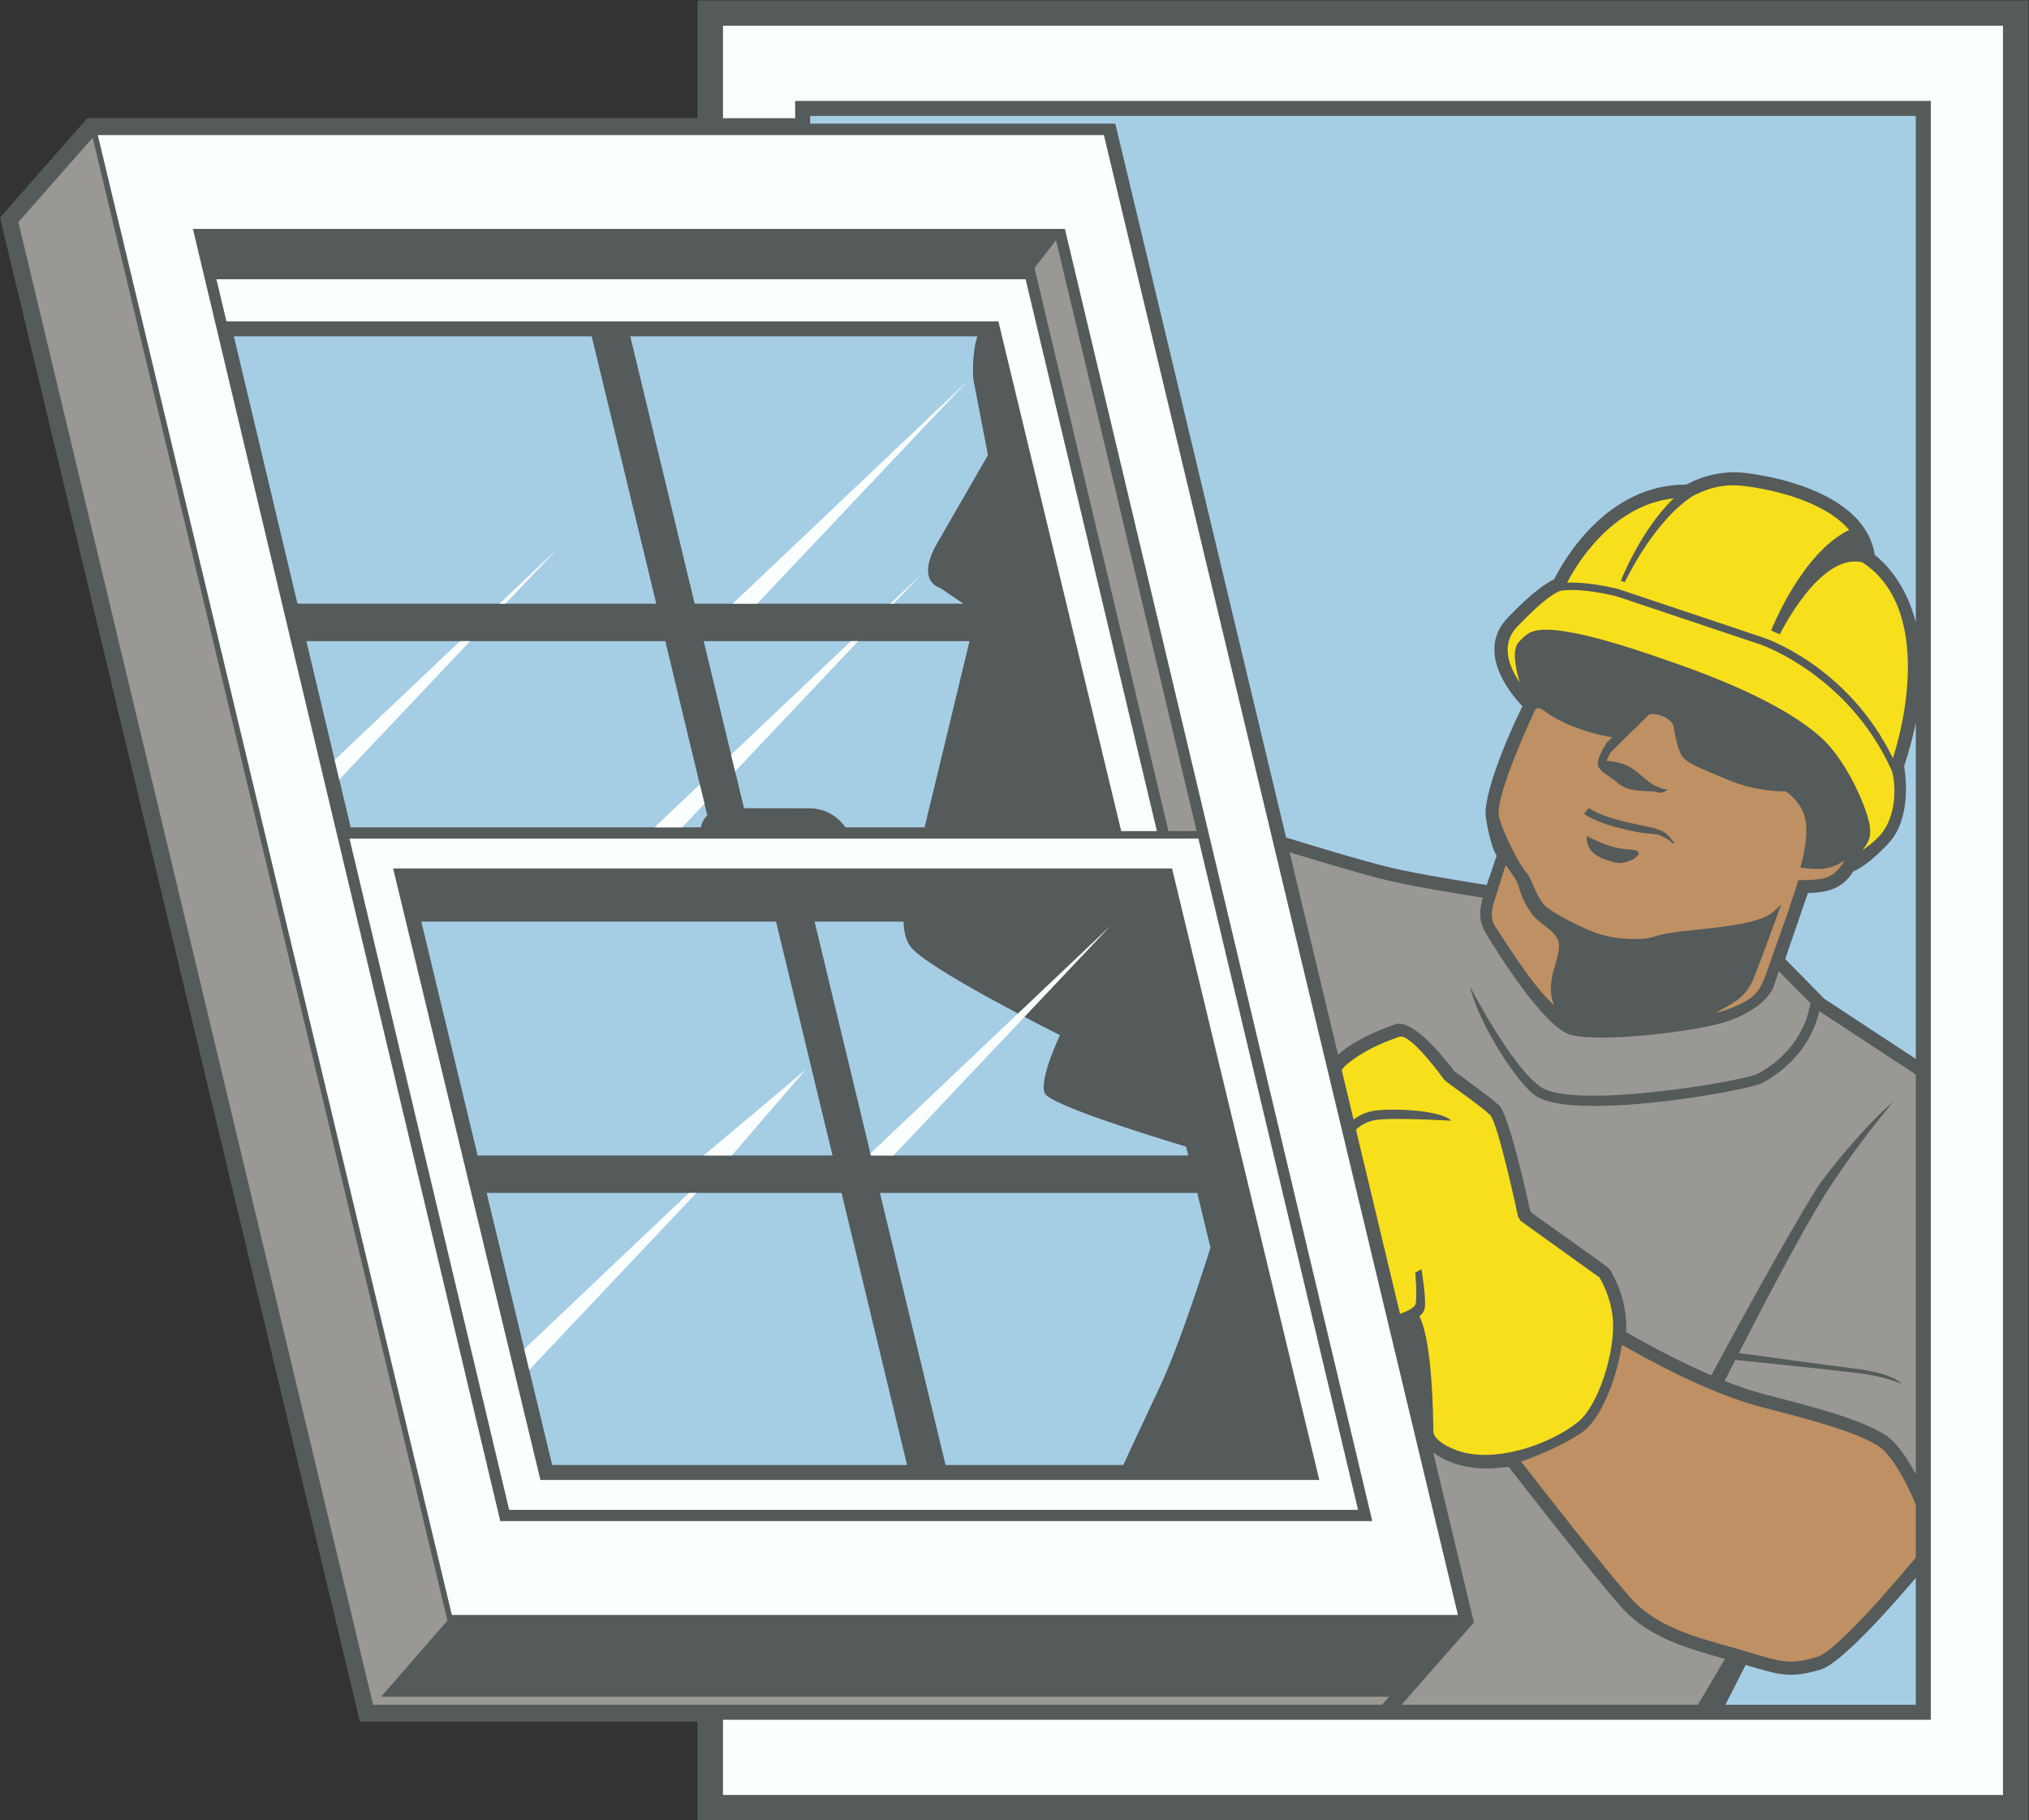 <?xml version="1.0" encoding="UTF-8" standalone="no"?>
<svg
   xmlns:dc="http://purl.org/dc/elements/1.1/"
   xmlns:cc="http://creativecommons.org/ns#"
   xmlns:rdf="http://www.w3.org/1999/02/22-rdf-syntax-ns#"
   xmlns:svg="http://www.w3.org/2000/svg"
   xmlns="http://www.w3.org/2000/svg"
   viewBox="0 0 851.907 764.093"
   height="764.093"
   width="851.907"
   xml:space="preserve"
   id="svg2"
   version="1.1"><rect x="0" y="0" width="851.907" height="764.093" fill="#333333" stroke="none"/><defs
     id="defs6" /><g
     transform="matrix(1.333,0,0,-1.333,0,764.093)"
     id="g10"><g
       transform="scale(0.1)"
       id="g12"><path
         id="path14"
         style="fill:#555a5a;fill-opacity:1;fill-rule:evenodd;stroke:none"
         d="M 2250.04,5730.69 H 6389.3 V 0 C 4991.84,0 3594.38,0 2196.91,0 V 310.496 H 1133.47 L 0,5047.21 275.059,5359.84 H 2196.91 v 370.85 h 53.13 v 0" /><path
         id="path16"
         style="fill:#fcffff;fill-opacity:1;fill-rule:evenodd;stroke:none"
         d="M 308.086,5306.71 H 3476.99 L 4592.15,646.563 H 1423.24 L 308.086,5306.71 Z M 3531.6,3114.94 h 112.33 L 3230.45,4852.73 H 681.734 l 31.559,-132.62 H 3144.69 L 3531.6,3114.94 Z m 243.05,-23.61 H 1100.82 L 1603.75,977.52 H 4277.58 L 3774.65,3091.33 Z M 1260.69,2997.27 H 3691.66 L 4155.61,1071.56 H 1702.23 l -463.95,1925.71 h 22.41 z M 3354.24,5011.18 4322.38,942.09 H 1575.79 L 607.641,5011.18 H 3354.24 v 0" /><path
         id="path18"
         style="fill:#fcffff;fill-opacity:1;fill-rule:evenodd;stroke:none"
         d="M 2277.28,5651.02 H 6308.93 V 79.676 H 2277.28 V 316.395 c 1268.11,0 2536.24,0 3804.34,0 V 5414.3 H 2504.58 v -54.46 h -227.3 v 291.18 0" /><path
         id="path20"
         style="fill:#999894;fill-opacity:1;fill-rule:evenodd;stroke:none"
         d="m 5348.07,363.633 h -933.66 l 227.97,259.109 -128.12,535.468 c 13.47,-10.49 31.38,-20.88 55.19,-30.24 76.6,-30.15 150.28,-18.51 182.31,-14.94 43.08,-55.39 268.42,-344.495 353.71,-440.44 86.37,-97.168 206.33,-130.395 327.77,-164.738 L 5348.07,363.633 Z M 6034.39,2348.26 V 1089.7 c -27.01,50.36 -62.46,103.82 -100.11,126.4 -88.62,53.17 -251.04,92.42 -380.26,126.22 -38.77,10.14 -80.25,24.59 -121.73,41.16 7.28,14.4 18.88,37.3 33.57,66.02 56.6,-5.69 278.26,-28.05 376.37,-40.2 66.48,-8.23 94.45,-15.26 147.71,-34.41 -0.08,0.1 -26.21,32.37 -147.07,47.32 -99.33,12.3 -300.16,39.93 -365.9,49.02 72.6,141.66 201.66,389.42 272.95,501.43 102.58,161.22 213.81,290.01 214.14,290.38 -88.55,-73.89 -211.01,-225.23 -241.42,-273 -92.95,-146.09 -291.37,-512.77 -332.48,-589.06 -120.78,52.09 -233.38,115.99 -268.32,136.31 6.7,110.31 -51.41,197.48 -51.59,197.75 -10.41,13.2 -246.54,176.13 -249.66,180.89 -10.51,48.25 -67.72,305.45 -98.73,334.92 -27.76,26.36 -123.4,94.91 -141.06,107.51 -15.92,21.72 -126.8,169.15 -186.99,147.91 -54.63,-19.29 -135.47,-53.97 -179.16,-96.09 l -152.68,638.05 c 73.83,-22.72 233.15,-70.98 315.49,-90.05 90.04,-20.84 240.72,-44.75 293.44,-52.89 -11.13,-37.65 -14.67,-72.68 9.22,-112.16 37.48,-62 182.69,-295.77 266.99,-319.62 91.13,-25.8 404.67,10.01 500.68,44.68 113.87,41.11 137.31,102.83 137.37,103.01 l 17.4,52.81 100.04,-101.07 c -26.99,-154.26 -157.39,-217.97 -170.39,-223.98 -73.6,-27.58 -571.49,-108.26 -676.47,-41.46 -91.35,58.13 -225.6,317.79 -225.99,318.52 30.95,-126.27 154.86,-311.57 208.63,-345.79 118.32,-75.29 613.03,7.56 703.92,37.94 2.19,0.74 149.16,64.3 188.19,229.73 l 303.9,-199.64 v 0" /><path
         id="path22"
         style="fill:#f7df1c;fill-opacity:1;fill-rule:evenodd;stroke:none"
         d="m 5962.3,3344.23 c 58.95,187.49 94.97,492.8 -95.99,616.85 -133.15,33.37 -259.81,-225.71 -260.2,-226.53 l -27.32,12.25 c 0.35,0.76 95.55,244.12 245.64,316.43 -76.72,90.39 -240.72,127.9 -332.89,138.68 -79.39,9.28 -130.68,-17.94 -158.1,-30.78 -124.83,-78.77 -215.14,-271.54 -215.45,-272.21 l -12.95,3.95 c 0.29,0.61 63.03,160.94 166.85,260.04 -197.07,-21.93 -308.24,-212.17 -335.8,-265.67 30.37,1.31 83.29,-1.1 162.04,-20.3 l 457.36,-153.16 c 0.82,-0.31 265.25,-87.65 406.81,-379.55 z M 4584.47,1166.38 c -74.61,29.35 -69.74,58.89 -69.74,58.98 0.04,0.57 -0.32,123.65 -12.39,226.29 -9.14,77.75 -21.48,114.68 -31.34,135.5 8.65,6.97 15.19,15.73 16.75,26.65 4.65,32.65 -10.48,121.38 -10.52,121.62 l -19.46,-10.79 c 0.02,-0.24 5.84,-67.66 1.66,-96.99 -1.97,-13.79 -29.16,-25.76 -49.64,-32.88 l -138.75,579.82 c 10.8,10.44 29.82,24.47 57.85,29.92 51.34,9.98 242.28,-1.67 242.83,-1.71 -36.17,35.95 -199.24,40.2 -248.36,30.65 -25.76,-5.01 -45.68,-16.02 -59.98,-26.88 l -37.17,155.32 c 2.29,5.17 9.9,15.38 34.4,32.88 47.53,33.95 94,53.93 146.93,72.6 35.49,12.52 141.35,-135.31 141.64,-135.73 8.01,-9.37 108.44,-76.6 144.26,-110.63 24.82,-23.58 88.3,-320.56 88.47,-321.41 l 8.17,-12.43 247.62,-177.71 c 7.75,-12.68 35.95,-62.72 42.22,-128.15 9.63,-100.4 -43.81,-273.89 -109.22,-326.84 -88.96,-72.03 -269.12,-134.16 -386.23,-88.08 z m 1282.46,1888.28 c 13.7,11.54 31.06,21.45 51.8,43.73 61.88,66.45 51.11,177.7 38.95,208.99 -132.39,292.82 -399.05,390.16 -410.02,394.22 l -455.59,152.6 c -102.54,24.93 -157.21,20.61 -175.16,17.84 -16.79,-5.27 -52.01,-23.21 -138.41,-113.96 -53.81,-56.51 -24.61,-126.73 8.26,-174.71 -12.83,42.29 -25.24,101.65 -3.52,126.08 11.21,12.6 21.74,23.66 37.01,31.13 77.31,37.81 352.62,-61.02 444.24,-92.69 173.3,-59.92 366.1,-141.89 473.97,-240.62 65.31,-59.76 121.09,-172.31 142.79,-242.39 21.68,-70.11 1.82,-84.74 -14.32,-110.22 v 0" /><path
         id="path24"
         style="fill:#be9063;fill-opacity:1;fill-rule:evenodd;stroke:none"
         d="m 4809.24,2982.46 c 15.51,-16.6 31.56,-84.12 63.65,-108.46 32.11,-24.36 122.87,-71.95 174.88,-86.34 52.03,-14.4 129.52,-17.71 164.93,-4.43 67.55,25.33 301.68,21.88 368.59,74.16 l 28.79,25.46 c 0,0 -72.52,-200.58 -89.67,-239.08 -25.45,-57.19 -68.36,-73.48 -116.7,-101.17 12.89,2.82 23.79,5.77 32.19,8.79 104.08,37.58 109.06,61.72 139.71,150 l 54.57,154.05 34.51,104.72 c 75.06,1.67 109.8,-0.21 145.45,63.11 -47.41,-34.02 -88.79,-29.47 -139.2,-23.32 0,0 27.67,92.98 15.51,151.64 -12.19,58.66 -62,88.55 -62,88.55 0,0 -89.66,-3.32 -182.63,36.52 -92.97,39.85 -125.08,50.37 -142.8,73.61 -17.69,23.25 -26.56,89.66 -26.56,89.66 -2.42,30.3 -55.39,48.86 -78.18,42.41 l -121.06,-119.63 c 0,0 -7.91,-13.39 -12.91,-27.09 19.55,-0.04 47.37,-6.16 65.49,-14.8 35.96,-17.16 55.88,-48.15 90.2,-64.2 34.31,-16.05 37.09,-8.85 37.09,-8.85 0,0 -12.19,-16.61 -29.89,-11.07 -17.71,5.53 -34.88,2.76 -65.86,6.09 -30.99,3.31 -46.48,11.07 -63.08,24.9 -14.53,12.1 -30.47,22.54 -34.22,24.97 l -0.2,0.13 -0.05,0.03 -0.12,0.07 -0.14,0.09 -0.12,0.07 -0.07,0.06 -0.08,0.04 -0.04,0.02 -0.02,0.01 c -5.06,3.27 -9.36,6.45 -11.99,9.2 -11.62,12.17 -18.26,16.05 -12.72,37.63 5.53,21.59 27.66,54.79 27.66,54.79 l 16.58,15.4 c -60.82,9 -138.89,34.9 -193.1,68.47 -17.6,10.89 -40.3,33.9 -50.4,17.94 -46.93,-100.59 -122.16,-277.74 -114.37,-332.02 5.31,-37.04 61.78,-153.63 88.38,-182.13 z M 6034.39,994.324 V 827.598 c -38.28,-46.418 -244.57,-293.606 -311.28,-313.371 -87.45,-25.899 -110.92,-16.094 -224.44,17.714 -131.15,39.067 -271.6,65.95 -362.38,168.086 -88.99,100.118 -292.38,361.383 -345.27,429.523 57.81,19.93 155.72,62.34 200.44,98.54 57.19,46.29 104.4,178.37 116.82,269.47 68.99,-39.94 270.14,-151.88 435.41,-195.1 121.47,-31.77 286.58,-71.99 369.45,-121.71 50.38,-30.22 99.5,-134.98 121.25,-186.426 z M 5004.43,3187.61 c 0.08,-0.07 30.77,-25.8 131.64,-47.25 l 19.52,-4.13 c 40.46,-8.53 61.58,-12.98 76.62,-19.83 17.83,-8.11 25.43,-18.1 41.29,-38.95 l 1.05,-1.37 c -12.44,-0.64 -0.7,5 -46.21,25.71 -12.68,5.77 -38.81,3.21 -77.62,11.4 l -19.53,4.12 c -106.54,22.66 -141.74,52.18 -141.85,52.27 l 15.09,18.03 z m -6.48,-87.61 c 0,0 65.31,-39.85 135.04,-43.17 69.72,-3.32 -6.64,-52.03 -45.39,-40.95 -38.73,11.07 -92.97,24.35 -89.65,84.12 z m -255.59,-91.52 -37.75,-121.02 c 0,0 -15.2,-43.27 4.43,-72.32 47.8,-70.7 115.51,-183.78 186.78,-249.68 -38.42,88.56 39.92,167.12 5.86,216.66 -24.36,35.42 -58.67,39.85 -88.55,89.66 -29.89,49.81 -26.02,71.39 -42.06,95.74 -7.65,11.62 -18.96,27.51 -28.71,40.96 v 0" /><path
         id="path26"
         style="fill:#999894;fill-opacity:1;fill-rule:evenodd;stroke:none"
         d="m 4375.43,388.973 -22.29,-25.34 H 1175.16 L 57.887,5032.64 291.891,5298.61 1407.71,635.664 l 1.64,-6.816 -208.96,-239.875 H 4375.43 Z M 3680.31,3114.94 h 88.71 l -442.73,1860.82 -67.87,-87.61 421.89,-1773.21 v 0" /><path
         id="path28"
         style="fill:#a5cee5;fill-opacity:1;fill-rule:evenodd;stroke:none"
         d="m 2565.78,2829.8 177.4,-736.34 h 999.48 l -6.68,27.73 c -124.07,37.35 -432.25,133.33 -445.78,169.15 -16.98,44.91 48.47,181.96 48.47,181.96 0,0 -426.56,212.67 -472.62,281.2 -14.28,21.25 -19.46,48.63 -19.82,76.3 h -280.45 z m -13.98,2537.27 h 3482.59 v -1594.7 c -33.63,130.18 -105.29,193.88 -129.31,212.16 -10.94,72.37 -58.3,126.25 -120.37,165.75 -88.28,56.17 -206.78,83.08 -288.48,92.62 -91.8,10.74 -164.53,-25.5 -184.53,-36.79 -256.74,1.62 -393.13,-251.05 -416.31,-298.19 -19.24,-8.86 -66.13,-36.78 -146.76,-121.44 -101.74,-106.85 10.1,-240.17 46.58,-278.35 -4.68,-10.07 -10.13,-21.51 -16.13,-34.09 -45.74,-96.15 -107.81,-254.33 -99.06,-315.26 7.42,-51.66 21.5,-101.98 34.04,-121.48 l -31.27,-92.08 c -51.46,7.95 -207.4,32.62 -296.13,53.16 -91.05,21.08 -279.96,79.14 -335.84,96.47 l -537.91,2247.9 H 2551.8 v 24.32 z M 6034.39,763.465 V 363.633 h -599.8 l 63.79,125.34 c 111.01,-33.106 142.38,-42.129 236.35,-14.285 65.21,19.316 225.93,201.843 299.66,288.777 z m 0,2693.375 V 2397.49 l -288.26,189.37 -123.18,125.18 71.5,207.69 c 27.62,0.97 52.43,3.32 75.24,11.59 26.5,9.6 49.02,26.44 67.69,56.59 16.82,6.93 54.44,27.77 111,88.48 72.85,78.23 54.08,214.54 49.2,243.01 16.13,48.96 28.2,94.71 36.81,137.44 z M 1104.53,3126.75 h 1103.33 c 2.6,15.04 9.3,27.75 19.88,37.59 l -132.18,548.71 H 965.027 l 139.503,-586.3 z m 1558.45,0 h 249.18 c 18.58,76.65 97.16,400.98 124.41,515.26 6.7,28.08 12.36,51.53 17.13,71.04 h -837.2 l 127.05,-526.05 207.34,-0.32 c 49.31,-0.89 87.65,-25.29 112.09,-59.93 z m 415.58,1546.13 H 1985.24 l 202.8,-841.77 h 846.43 l -73.17,49.56 c 0,0 -79.69,18.91 -8.85,141.79 70.84,122.87 159.39,276.47 159.39,276.47 l -46.48,241.03 c 0,0 -5.14,78.6 13.2,132.92 z m -1214.79,0 H 736.66 L 936.938,3831.11 H 2067.09 l -203.32,841.77 z M 1327,2829.8 1504.4,2093.46 H 2622.23 L 2444.38,2829.8 H 1327 Z m 205.84,-854.41 206.37,-856.59 H 2857.07 L 2650.7,1975.39 H 1532.84 Z M 2978.36,1118.8 h 559.96 c 15.76,34.43 54.24,118 113.65,243.41 55.69,117.58 124.36,325.96 160.67,440.82 l -41.53,172.36 h -999.47 l 206.72,-856.59 v 0" /><path
         id="path30"
         style="fill:#fcffff;fill-opacity:1;fill-rule:evenodd;stroke:none"
         d="m 2307.87,3831.11 739.35,700.84 -662.34,-700.84 h -77.01 z m 433.77,-1731.25 1.54,-6.4 h 71.26 l 684.29,724.07 -757.09,-717.67 z m -680.1,1026.89 h 87.32 l 70.08,74.15 -14.72,61.1 -142.68,-135.25 z m -580.93,586.3 h -31.95 l -394.63,-374.08 14.7,-61.76 411.88,435.84 z m 1222.34,0 h -22.9 l -377.19,-357.55 12.65,-52.41 387.44,409.96 z m 101.65,118.06 h 9.92 l 85.34,90.3 -95.26,-90.3 z m -1231.39,0 h 18.98 l 163.26,172.74 -182.24,-172.74 z m 643.23,-1737.65 h 88.6 l 232.46,269.84 -321.06,-269.84 z m -565.15,-609.7 15.75,-65.38 526.42,557.01 h -23.53 l -518.64,-491.63 v 0" /></g></g></svg>